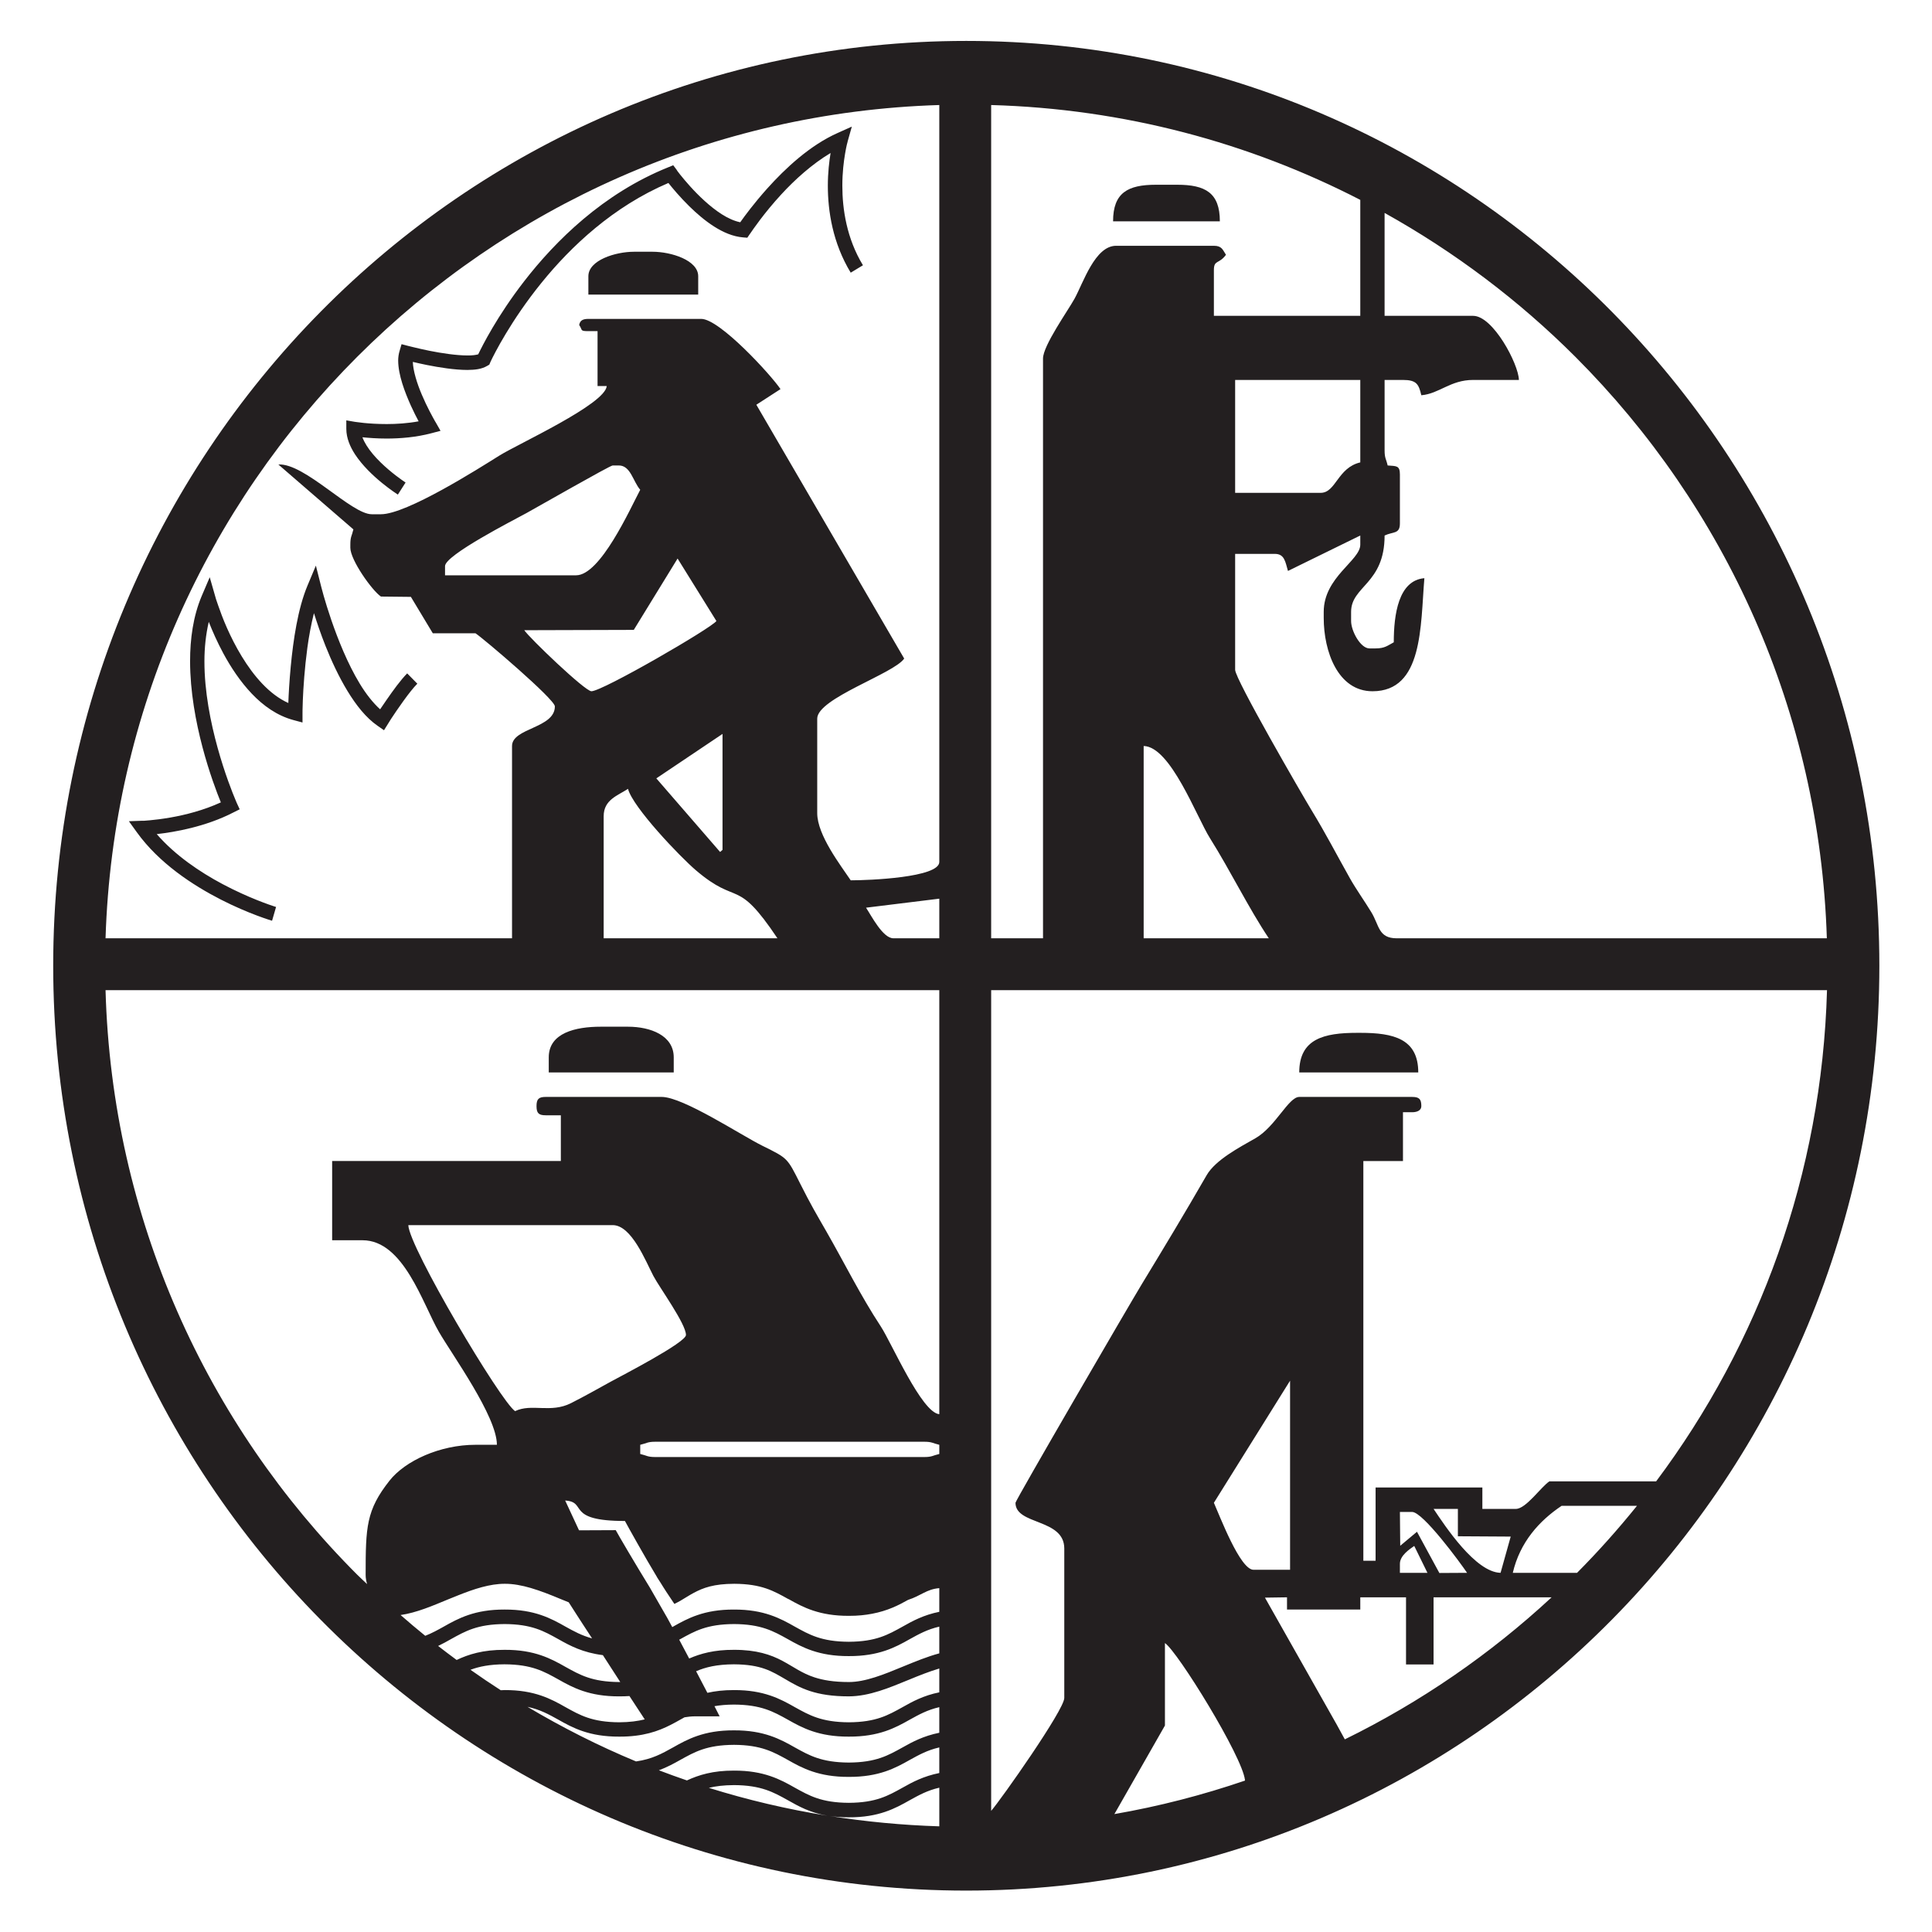 <?xml version="1.0" encoding="UTF-8" standalone="no"?>
<!-- Created with Inkscape (http://www.inkscape.org/) -->
<!DOCTYPE svg PUBLIC "-//W3C//DTD SVG 1.1//EN" "http://www.w3.org/Graphics/SVG/1.1/DTD/svg11.dtd">
<svg
   xmlns:svg="http://www.w3.org/2000/svg"
   xmlns="http://www.w3.org/2000/svg"
   version="1.1"
   width="400"
   height="400"
   id="svg2816"
   xml:space="preserve"><defs
     id="defs2820" /><g
     transform="matrix(1.25,0,0,-1.25,0,400)"
     id="g2826"><g
       transform="matrix(1.067,0,0,1.067,-6.313,-6.304)"
       id="g2938"><path
         d="m -118.182,143.814 a 20.349,28.371 0 1 1 -40.698,0 20.349,28.371 0 1 1 40.698,0 z"
         transform="matrix(6.965,0,0,-5.06,1120.812,883.597)"
         id="path2903"
         style="fill:white;fill-opacity:0;fill-rule:evenodd;stroke:none" /><path
         d="m 194.875,15.438 c -97.849,0 -177.156,80.331 -177.156,179.438 0,99.106 79.307,179.469 177.156,179.469 97.849,0 177.188,-80.363 177.188,-179.469 0,-99.106 -79.338,-179.438 -177.188,-179.438 z m -5.219,12.438 0,146.875 c 0,3.031 -13.645,3.562 -17.188,3.562 -1.915,-2.86 -6.5,-8.765 -6.5,-13.031 l 0,-18.344 c 0,-3.935 14.9,-8.726 16.875,-11.656 l -28.688,-49.25 L 158.844,83 C 157.02,80.275 147.05,69.375 143.469,69.375 l -21.906,0 c -1.069,0 -1.63,0.3 -1.781,1.188 0.693,0.996 0.09,1.188 1.781,1.188 l 1.781,0 0,10.656 1.781,0 c -0.296,3.54 -17.2,11.216 -20.844,13.5 -4.091,2.559 -17.966,11.375 -22.969,11.375 l -1.781,0 c -3.982,0 -13.025,-9.97 -18.125,-9.656 l 14.562,12.594 C 75.66,111.546 75.375,111.588 75.375,113.188 l 0,0.594 c 0,2.382 4.234,8.329 5.938,9.469 l 5.812,0.062 4.25,7.062 8.281,0 c 1.706,1.143 15.406,12.818 15.406,14.188 0,4.269 -8.312,4.162 -8.312,7.688 l 0,37.312 -78.875,0 C 29.258,145.52 47.636,105.809 76.719,76.719 105.826,47.617 145.581,29.238 189.656,27.875 z m 10.062,0 c 25.775,0.734 50.054,7.285 71.625,18.406 l 0,22.5 -28.406,0 0,-8.875 c 0,-2.05 0.983,-1.109 2.344,-2.969 -0.615,-0.92 -0.76,-1.75 -2.344,-1.75 l -18.969,0 c -4.1,0 -6.357,7.141 -8.062,10.25 -1.279,2.329 -6.125,9.124 -6.125,11.625 l 0,112.5 -10.062,0 0,-161.688 z m -27.031,4.188 -2.719,1.219 c -5.407,2.393 -10.207,6.897 -13.719,10.812 -2.53,2.831 -4.38,5.335 -5.219,6.531 -1.125,-0.234 -2.357,-0.771 -3.594,-1.562 -2.281,-1.454 -4.503,-3.609 -6.125,-5.406 -0.814,-0.9 -1.478,-1.705 -1.938,-2.281 -0.23,-0.289 -0.411,-0.53 -0.531,-0.688 l -0.156,-0.25 -0.656,-0.875 -1,0.406 C 124.436,45.041 115.172,54.233 109.062,62.125 c -5.186,6.704 -8.089,12.489 -8.875,14.125 -0.412,0.126 -1.186,0.235 -2.094,0.219 C 95.97,76.472 93.051,76.03 90.719,75.562 89.55,75.33 88.516,75.082 87.781,74.906 87.045,74.731 86.626,74.625 86.625,74.625 l -1.312,-0.344 -0.375,1.281 c -0.186,0.616 -0.28,1.256 -0.281,1.906 0.022,2.828 1.275,6.072 2.469,8.75 0.532,1.181 1.074,2.223 1.5,3.031 -2.119,0.394 -4.275,0.532 -6.188,0.531 -1.78,0 -3.359,-0.105 -4.469,-0.219 C 77.415,89.505 76.987,89.448 76.688,89.406 76.389,89.365 76.219,89.343 76.219,89.344 l -1.625,-0.281 0,1.656 c 0.007,1.796 0.73,3.455 1.688,4.938 2.901,4.41 8.246,7.749 8.312,7.812 l 1.5,-2.344 L 86,101.062 C 85.53,100.755 83.291,99.22 81.219,97.188 80.183,96.174 79.2,95.039 78.5,93.906 c -0.326,-0.527 -0.598,-1.062 -0.781,-1.562 1.181,0.12 2.84,0.25 4.719,0.25 2.612,-0.003 5.668,-0.241 8.656,-1.031 L 92.875,91.094 91.969,89.5 91.781,89.188 C 91.35,88.422 90.222,86.395 89.25,84.094 c -0.939,-2.192 -1.698,-4.66 -1.75,-6.375 0.725,0.17 1.647,0.386 2.688,0.594 2.428,0.484 5.416,0.965 7.906,0.969 1.462,-0.021 2.739,-0.131 3.875,-0.812 l 0.375,-0.219 0.156,-0.375 0.125,-0.281 c 0.657,-1.386 3.914,-7.9 9.812,-15.188 5.724,-7.08 13.945,-14.841 24.656,-19.406 0.8,1.012 2.245,2.748 4.062,4.531 1.403,1.375 3.026,2.785 4.781,3.906 1.755,1.115 3.658,1.965 5.656,2.125 l 0.812,0.062 0.469,-0.688 0.094,-0.125 c 0.468,-0.69 2.704,-3.982 6,-7.562 2.661,-2.9 6.043,-5.95 9.594,-8.062 -0.263,1.629 -0.531,3.791 -0.531,6.344 0,4.889 0.922,11.079 4.438,16.875 l 2.375,-1.438 c -3.161,-5.204 -4.001,-10.886 -4,-15.438 -0.001,-2.522 0.271,-4.691 0.531,-6.219 0.129,-0.764 0.249,-1.344 0.344,-1.75 l 0.125,-0.469 0.031,-0.156 0.812,-2.875 z m 59,11.281 c -5.468,0 -8.312,1.562 -8.312,7.094 l 20.719,0 c 0,-5.531 -2.815,-7.094 -8.281,-7.094 l -4.125,0 z m 44.375,5.469 c 13.599,7.576 26.065,16.975 37,27.906 29.08,29.09 47.429,68.801 48.812,112.844 l -83.438,0 c -3.62,0 -3.376,-2.491 -4.969,-5.094 -1.343,-2.194 -2.993,-4.516 -4.125,-6.531 -2.803,-4.99 -4.656,-8.631 -7.469,-13.25 -1.819,-2.993 -14.812,-25.416 -14.812,-27.219 l 0,-22.5 7.688,0 c 1.875,0 2.029,1.46 2.562,3.312 l 14.031,-6.875 0,1.781 c 0,3.083 -7.094,6.274 -7.094,13.031 l 0,1.188 c 0,6.499 2.752,14.219 9.469,14.219 9.819,0 9.287,-12.617 10.062,-21.938 -5.034,0.42 -5.938,7.053 -5.938,12.438 -1.165,0.615 -1.724,1.188 -3.531,1.188 l -1.188,0 c -1.744,0 -3.562,-3.39 -3.562,-5.312 l 0,-1.781 c 0,-5.03 6.5,-5.406 6.5,-14.812 1.66,-0.796 2.969,-0.235 2.969,-2.344 l 0,-9.5 c 0,-1.791 -0.703,-1.611 -2.375,-1.75 -0.307,-1.327 -0.594,-1.367 -0.594,-2.969 l 0,-13.625 3.562,0 c 2.634,0 3.064,0.825 3.562,2.969 3.491,-0.291 5.619,-2.969 10.062,-2.969 l 8.875,0 c -0.07,-3.094 -5.014,-12.438 -8.875,-12.438 l -17.188,0 0,-19.969 z m -145.625,7.531 c -3.639,0 -8.875,1.649 -8.875,4.75 l 0,3.562 21.312,0 0,-3.562 c 0,-3.101 -5.236,-4.75 -8.875,-4.75 l -3.562,0 z m 116.625,24.875 24.281,0 0,16 c -4.421,1.03 -4.718,5.906 -7.688,5.906 l -16.594,0 0,-21.906 z m -120.781,16.594 1.188,0 c 2.301,0 2.745,3.095 4.156,4.719 -2.01,3.799 -7.737,16.594 -12.438,16.594 l -25.438,0 0,-1.781 c 0,-2.138 13.195,-8.864 15.781,-10.281 1.988,-1.087 16.236,-9.25 16.75,-9.25 z M 138.875,115.875 146.406,128 c -1.03,1.409 -22.109,13.625 -24.25,13.625 -1.249,0 -12.015,-10.326 -13.031,-11.844 l 21.25,-0.062 8.5,-13.844 z m -70.188,1.375 -1.625,3.875 c -1.885,4.495 -2.766,10.617 -3.25,15.688 -0.275,2.919 -0.412,5.446 -0.469,7.094 -1.844,-0.826 -3.531,-2.14 -5.062,-3.75 -2.996,-3.143 -5.322,-7.374 -6.844,-10.812 -0.762,-1.718 -1.311,-3.228 -1.688,-4.312 -0.189,-0.539 -0.344,-0.985 -0.438,-1.281 -0.091,-0.294 -0.125,-0.438 -0.125,-0.438 l -1.094,-3.812 -1.562,3.656 c -1.66,3.947 -2.25,8.301 -2.25,12.656 0.015,11.75 4.414,23.566 5.969,27.375 -3.321,1.531 -6.914,2.441 -9.781,2.938 -1.601,0.279 -2.973,0.443 -3.938,0.531 -0.482,0.045 -0.868,0.077 -1.125,0.094 -0.258,0.015 -0.375,-0.002 -0.375,0 l -2.625,0.094 1.531,2.125 c 4.34,6.041 10.891,10.304 16.344,13.094 5.455,2.786 9.852,4.074 9.906,4.094 l 0.781,-2.688 -0.156,-0.031 c -0.909,-0.289 -5.242,-1.74 -10.25,-4.406 -4.336,-2.308 -9.158,-5.54 -12.75,-9.688 3.402,-0.378 9.48,-1.413 14.906,-4.219 l 1.188,-0.594 -0.562,-1.219 c -0.001,0 -0.08,-0.188 -0.25,-0.594 -1.2,-2.828 -6.044,-15.193 -6.031,-26.906 0,-2.638 0.275,-5.209 0.844,-7.656 0.691,1.758 1.627,3.9 2.844,6.156 1.438,2.658 3.265,5.429 5.5,7.781 2.234,2.344 4.912,4.269 8.094,5.125 l 1.75,0.469 0,-1.812 c 0,-0.005 -0.003,-0.94 0.062,-2.531 0.096,-2.386 0.344,-6.179 0.875,-10.125 0.306,-2.291 0.744,-4.603 1.281,-6.75 0.579,1.82 1.311,4.018 2.25,6.375 1.151,2.89 2.579,5.966 4.25,8.719 1.676,2.751 3.58,5.196 5.875,6.781 l 1.219,0.844 0.781,-1.25 c 0,-0.002 0.194,-0.339 0.562,-0.906 0.554,-0.849 1.455,-2.181 2.406,-3.5 0.946,-1.316 1.969,-2.627 2.719,-3.375 l -1.969,-2 c -1.28,1.288 -2.751,3.339 -3.969,5.094 -0.495,0.715 -0.926,1.336 -1.281,1.875 -1.385,-1.25 -2.749,-2.982 -3.969,-5 -2.331,-3.842 -4.216,-8.566 -5.5,-12.312 -0.644,-1.873 -1.136,-3.496 -1.469,-4.656 -0.166,-0.578 -0.291,-1.061 -0.375,-1.375 -0.084,-0.315 -0.125,-0.469 -0.125,-0.469 L 68.688,117.25 z m 78.906,32.656 0,22.5 -0.469,0.406 -12.375,-14.281 12.844,-8.625 z M 229.312,152.25 c 5.225,0.115 10.254,13.742 12.875,17.906 3.947,6.276 7.505,13.581 11.406,19.406 l -24.281,0 0,-37.312 z M 129.25,160.562 c 0.966,3.618 10.129,13.209 13.188,15.812 8.297,7.074 7.76,1.161 15.812,13.188 l -33.719,0 0,-23.688 c 0,-3.231 2.771,-4.008 4.719,-5.312 z m 60.406,21.312 0,7.688 -8.906,0 c -2.062,0 -4.28,-4.397 -5.312,-5.938 l 14.219,-1.75 z m -161.781,17.75 161.781,0 0,82.281 c -3.434,-0.286 -9.251,-13.831 -11.375,-17.062 -3.929,-5.982 -7.004,-12.235 -10.562,-18.438 -1.984,-3.451 -2.976,-5.109 -5.031,-9.188 -2.567,-5.099 -2.411,-4.947 -7.375,-7.406 -4.146,-2.053 -15.371,-9.469 -19.531,-9.469 l -22.5,0 c -1.363,0 -1.781,0.417 -1.781,1.781 0,1.365 0.419,1.781 1.781,1.781 l 2.938,0 0,8.875 -44.375,0 0,15.375 5.906,0 c 7.949,0 11.658,12.33 14.812,17.781 2.581,4.459 11.25,16.421 11.25,21.906 l -4.156,0 c -6.867,0 -13.631,3.089 -16.688,6.969 -4.513,5.731 -4.624,8.959 -4.625,18.281 -0.003,0.615 0.122,1.211 0.281,1.781 -0.632,-0.613 -1.284,-1.19 -1.906,-1.812 C 47.509,283.845 29.111,243.901 27.875,199.625 z m 171.844,0 162.188,0 C 360.905,235.333 348.75,268.223 328.75,294.938 l -0.562,0 -4.375,0 -15.781,0 c -1.643,1.099 -4.537,5.344 -6.5,5.344 l -6.5,0 0,-4.156 -20.719,0 0,14.219 -2.375,0 0,-77.562 7.688,0 0,-9.469 1.781,0 c 0.969,0 1.781,-0.357 1.781,-1.188 0,-1.364 -0.416,-1.781 -1.781,-1.781 l -21.906,0 c -2.09,0 -4.607,5.801 -8.531,8.031 -3.15,1.788 -7.739,4.213 -9.438,7.156 -4.301,7.464 -8.201,13.93 -12.594,21.156 -2.401,3.95 -24.5,41.932 -24.5,42.406 0,4.376 9.469,3.006 9.469,8.875 l 0,29 c 0,2.296 -12.256,19.685 -14.188,21.906 l 0,-159.25 z m -75.781,7.094 c -4.866,0 -10.062,1.205 -10.062,5.938 l 0,2.938 24.25,0 0,-2.938 c 0,-4.241 -4.51,-5.938 -8.875,-5.938 l -5.312,0 z m 146.812,1.188 c -6.441,0 -11.25,1.141 -11.25,7.688 l 23.094,0 c 0,-6.546 -4.809,-7.688 -11.25,-7.688 l -0.594,0 z m -184.125,37.312 39.656,0 c 3.655,0 6.375,6.954 7.906,9.875 1.163,2.216 6.312,9.286 6.312,11.438 0,1.472 -12.429,7.88 -14.594,9.062 -2.819,1.542 -4.775,2.678 -7.688,4.156 -3.999,2.029 -7.626,0.006 -10.875,1.562 C 104.541,279.439 86.743,249.465 86.625,245.219 z m 171.094,30.188 0,36.688 -7.094,0 c -2.605,0 -6.537,-10.426 -7.688,-13 l 14.781,-23.688 z m -123.125,11.844 52.094,0 c 1.597,0 1.641,0.284 2.969,0.594 l 0,1.781 c -1.327,0.307 -1.371,0.594 -2.969,0.594 l -52.094,0 c -1.599,0 -1.641,-0.286 -2.969,-0.594 l 0,-1.781 c 1.327,-0.31 1.37,-0.594 2.969,-0.594 z m -17.531,11.406 c 4.429,0.285 -0.074,3.969 11.594,3.969 0.486,0.919 4.006,7.235 6.125,10.719 0,0 0.065,0.133 0.156,0.281 0.226,0.369 0.441,0.684 0.625,0.969 0.347,0.55 0.735,1.195 1.125,1.781 l 1.562,2.344 c 0.406,-0.207 0.824,-0.41 1.188,-0.625 0.895,-0.526 1.711,-1.059 2.531,-1.5 1.881,-1.01 3.919,-1.768 7.906,-1.781 5.308,0.028 7.638,1.39 10.438,2.938 0.049,0.026 0.107,0.036 0.156,0.062 2.731,1.55 5.936,3.246 11.656,3.219 1.716,0.009 3.181,-0.154 4.5,-0.406 2.981,-0.565 5.103,-1.636 6.969,-2.688 2.519,-0.809 3.575,-2.074 6.062,-2.281 l 0,4.594 c -3.051,0.613 -5.216,1.792 -7.125,2.875 -2.801,1.55 -5.128,2.911 -10.438,2.938 -5.308,-0.026 -7.67,-1.387 -10.469,-2.938 -2.765,-1.566 -5.99,-3.337 -11.812,-3.312 -5.822,-0.025 -9.047,1.746 -11.812,3.312 -0.058,0.033 -0.099,0.062 -0.156,0.094 -0.318,-0.584 -0.646,-1.192 -0.969,-1.781 l -3.375,-5.875 c -2.809,-4.566 -6.128,-10.217 -6.625,-11.156 l -7.125,0.031 -2.688,-5.781 z m 193.344,1.031 12.562,0 1.656,0 0.406,0 c -3.659,4.536 -7.52,8.869 -11.625,13 l -1.219,0 -7.156,0 -4.094,0 c 1.383,-5.931 5.109,-10.081 9.469,-13 z m -24.844,0.594 4.719,0 0,5.312 10.25,0.062 -1.969,7.031 c -4.872,-0.107 -10.736,-9.026 -13,-12.406 z m -6.531,0.594 2.375,0 c 2.099,0 9.34,9.845 10.656,11.812 l -5.375,0.031 -4.344,-8 -3.25,2.719 -0.062,-6.562 z m 2.781,6.594 2.562,5.219 -5.344,0 0,-1.75 c 0,-1.635 1.939,-2.87 2.781,-3.469 z m -176.469,7.344 c 1.634,-0.005 3.319,0.312 5.031,0.812 1.945,0.568 3.917,1.359 5.906,2.188 0.484,0.2 0.983,0.394 1.469,0.594 l 1.562,2.438 1.031,1.594 1.938,2.969 C 120.265,324.858 118.765,324.035 117.125,323.125 c -2.765,-1.566 -5.991,-3.337 -11.812,-3.312 -5.82,-0.025 -9.049,1.746 -11.812,3.312 -1.191,0.661 -2.306,1.279 -3.594,1.781 C 88.285,323.594 86.695,322.245 85.125,320.875 c 3.121,-0.45 6.207,-1.795 9.281,-3.062 0.646,-0.269 1.292,-0.524 1.938,-0.781 3.083,-1.229 6.119,-2.226 9,-2.219 z m 151.781,2.625 0,2.375 14.219,0 0,-2.375 8.875,0 0,13.031 5.344,0 0,-13.031 20.375,0 1.531,0 1,0 c -11.9,11.031 -25.407,20.343 -40.125,27.562 L 266.75,342.094 252.844,317.5 257.125,317.438 z m -151.812,5.188 c 5.305,0.028 7.639,1.387 10.438,2.938 2.21,1.252 4.732,2.609 8.625,3.094 l 3.375,5.219 -0.188,0 c -5.305,-0.029 -7.639,-1.389 -10.438,-2.938 -2.765,-1.567 -5.991,-3.341 -11.812,-3.312 -4.18,-0.021 -7.019,0.879 -9.312,1.969 -1.216,-0.892 -2.402,-1.794 -3.594,-2.719 0.884,-0.422 1.702,-0.876 2.469,-1.312 2.799,-1.548 5.134,-2.91 10.438,-2.938 z m 44.5,0 c 5.306,0.028 7.669,1.387 10.469,2.938 2.764,1.566 5.99,3.309 11.812,3.281 5.825,0.028 9.046,-1.715 11.812,-3.281 1.799,-0.995 3.424,-1.9 5.75,-2.438 l 0,2 0,3.188 c -2.36,0.63 -4.69,1.599 -6.969,2.531 -3.772,1.569 -7.421,3.045 -10.594,3.031 -2.947,-10e-4 -5.019,-0.371 -6.656,-0.906 -2.45,-0.795 -4.032,-2.035 -6.25,-3.219 -2.209,-1.175 -5.015,-2.139 -9.375,-2.125 -3.81,-0.019 -6.503,0.73 -8.688,1.688 -0.63,-1.175 -1.261,-2.405 -1.938,-3.656 0.065,-0.039 0.121,-0.056 0.188,-0.094 2.8,-1.55 5.13,-2.91 10.438,-2.938 z m 83.625,3.688 c 2.464,1.65 15.056,22.034 15.531,26.594 l 0,0.094 c -8.185,2.797 -16.64,4.991 -25.344,6.5 l 0.219,-0.375 9.594,-16.812 0,-16 z m -128.125,4.125 c 5.305,0.029 7.639,1.39 10.438,2.938 2.764,1.57 5.991,3.309 11.812,3.281 0.696,0.002 1.343,-0.018 1.969,-0.062 L 132.5,341.125 c -1.343,0.33 -2.935,0.552 -4.938,0.562 -5.305,-0.028 -7.639,-1.387 -10.438,-2.938 -2.765,-1.567 -5.991,-3.339 -11.812,-3.312 -0.264,0 -0.497,0.024 -0.75,0.031 -1.989,-1.281 -3.945,-2.606 -5.875,-3.969 1.694,-0.631 3.704,-1.046 6.625,-1.062 z m 44.5,0 c 5.31,0.035 7.319,1.35 10,2.906 1.327,0.782 2.805,1.647 4.75,2.281 1.945,0.637 4.35,1.034 7.531,1.031 3.993,-0.015 7.875,-1.671 11.656,-3.219 2.019,-0.84 4.01,-1.62 5.906,-2.188 l 0,2.188 0,2.438 c -3.051,0.613 -5.216,1.792 -7.125,2.875 -2.801,1.55 -5.128,2.91 -10.438,2.938 -5.308,-0.028 -7.67,-1.387 -10.469,-2.938 -2.765,-1.567 -5.99,-3.339 -11.812,-3.312 -2,-0.009 -3.681,0.2 -5.156,0.531 -0.641,-1.22 -1.365,-2.636 -2.188,-4.188 1.846,-0.791 3.994,-1.325 7.344,-1.344 z m 0,7.812 c 5.306,0.029 7.669,1.387 10.469,2.938 2.764,1.567 5.99,3.31 11.812,3.281 5.825,0.029 9.046,-1.714 11.812,-3.281 1.799,-0.995 3.424,-1.901 5.75,-2.438 l 0,2.969 0,2 c -3.051,0.613 -5.216,1.764 -7.125,2.844 -2.801,1.55 -5.128,2.908 -10.438,2.938 -5.308,-0.03 -7.67,-1.387 -10.469,-2.938 -2.765,-1.567 -5.99,-3.341 -11.812,-3.312 -5.822,-0.029 -9.047,1.745 -11.812,3.312 -2.149,1.19 -4.032,2.269 -7.188,2.719 -7.305,-3.034 -14.325,-6.595 -21.062,-10.594 2.469,0.527 4.135,1.468 6,2.5 2.764,1.567 5.991,3.31 11.812,3.281 4.598,0.021 7.556,-1.051 9.969,-2.281 0.642,-0.33 1.262,-0.67 1.844,-1 0.289,-0.16 0.56,-0.316 0.844,-0.469 0.664,-0.11 1.359,-0.188 2.062,-0.188 l 4.75,0 c 0,0 -0.355,-0.73 -1,-1.969 1.091,-0.19 2.304,-0.306 3.781,-0.312 z m 0,7.812 c 5.306,0.03 7.669,1.39 10.469,2.938 2.764,1.57 5.99,3.31 11.812,3.281 5.825,0.029 9.046,-1.714 11.812,-3.281 1.799,-0.994 3.424,-1.901 5.75,-2.438 l 0,3.438 0,1.531 c -3.051,0.614 -5.216,1.761 -7.125,2.844 -2.801,1.55 -5.128,2.91 -10.438,2.938 -5.308,-0.028 -7.67,-1.387 -10.469,-2.938 -2.765,-1.566 -5.99,-3.337 -11.812,-3.312 -4.084,-0.019 -6.857,0.853 -9.125,1.906 -1.825,-0.625 -3.641,-1.281 -5.438,-1.969 1.586,-0.595 2.902,-1.308 4.125,-2 2.8,-1.55 5.13,-2.908 10.438,-2.938 z m 0,7.812 c 5.306,0.029 7.669,1.387 10.469,2.938 2.028,1.149 4.288,2.426 7.656,3 -7.868,-1.263 -15.544,-3.074 -23,-5.406 1.336,-0.324 2.885,-0.52 4.875,-0.531 z m 39.844,0.5 0,1.531 0,5.969 c -7.205,-0.223 -14.302,-0.905 -21.25,-2 1.102,0.162 2.331,0.256 3.688,0.25 5.825,0.028 9.046,-1.746 11.812,-3.312 1.799,-0.995 3.424,-1.9 5.75,-2.438 z"
         transform="matrix(0.8,0,0,-0.8,0,311.812)"
         id="path2838"
         style="fill:#231f20;fill-opacity:1;fill-rule:nonzero;stroke:none" /></g></g></svg>